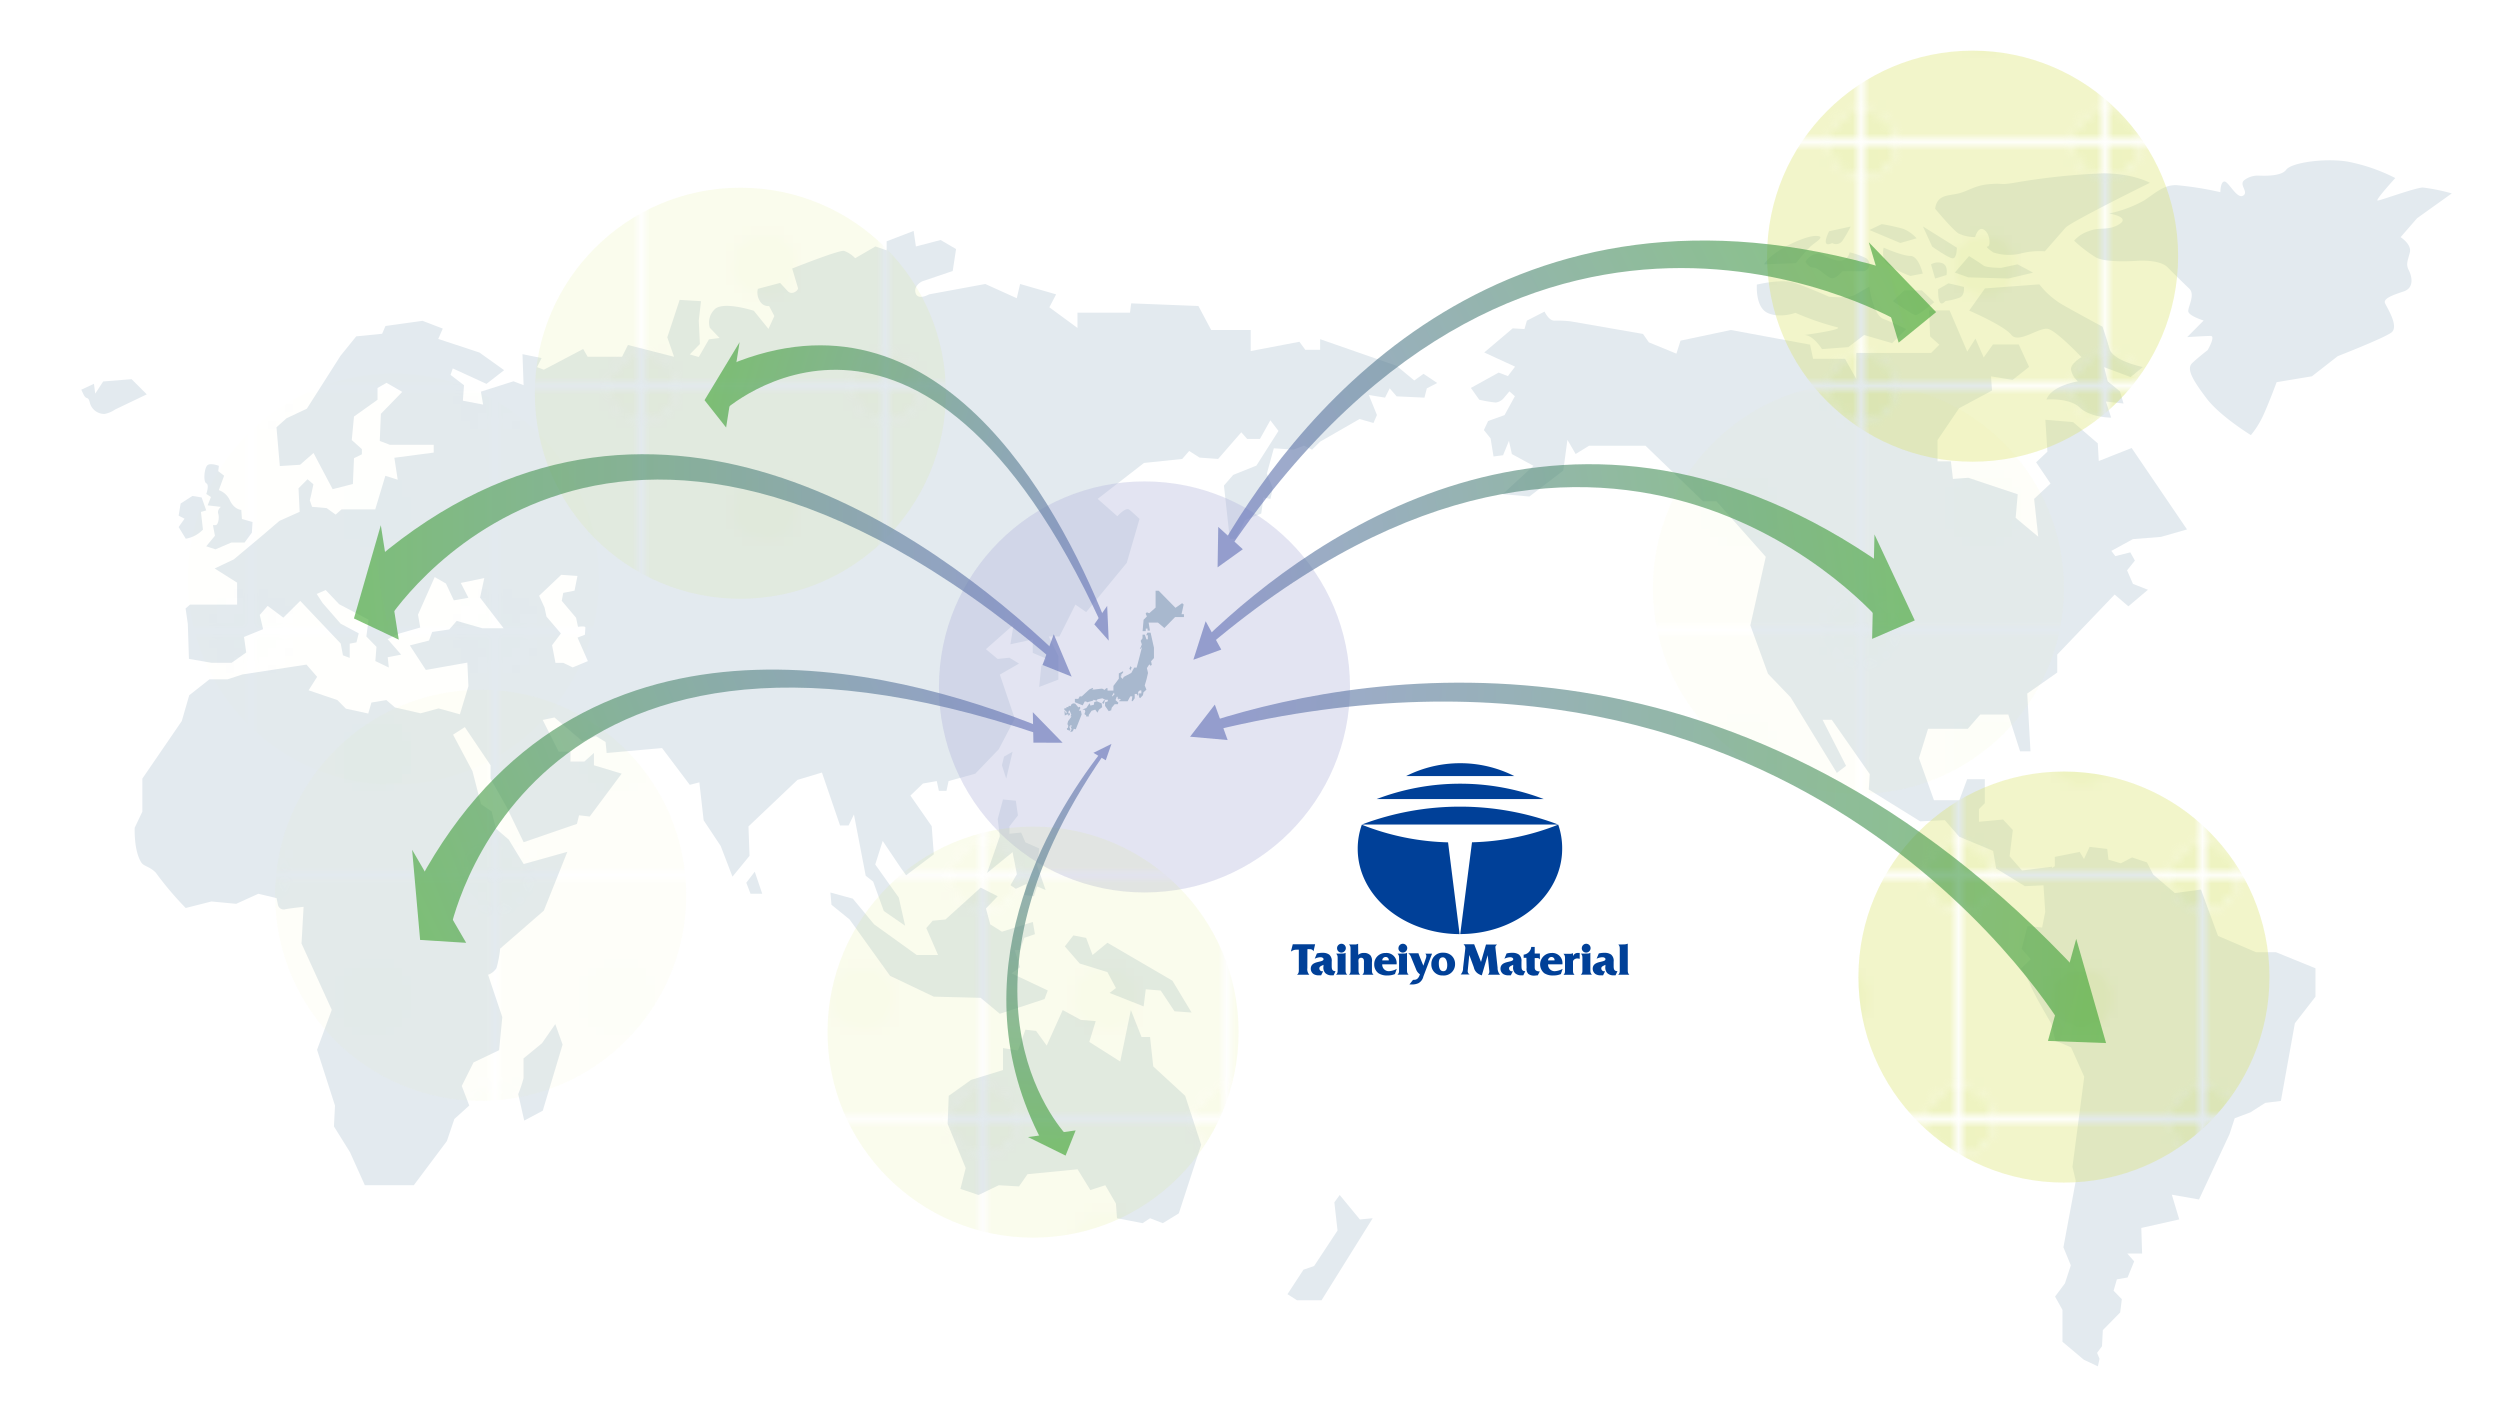 <svg xmlns="http://www.w3.org/2000/svg" xmlns:xlink="http://www.w3.org/1999/xlink" viewBox="0 0 425 241.38"><defs><style>.cls-1{fill:none;}.cls-2{fill:#d9e367;}.cls-3{fill:#cfdd4c;}.cls-4{isolation:isolate;}.cls-5{fill:#e3eaef;}.cls-6{fill:#a5bbc7;}.cls-7,.cls-8,.cls-9{opacity:0.35;mix-blend-mode:multiply;}.cls-7{fill:url(#新規パターンスウォッチ_5);}.cls-8{fill:#b0b3da;}.cls-9{fill:url(#新規パターンスウォッチ_5-7);}.cls-10{opacity:0.63;}.cls-11{fill:url(#linear-gradient);}.cls-12{fill:#6674b7;}.cls-13{fill:url(#linear-gradient-2);}.cls-14{fill:url(#linear-gradient-3);}.cls-15{fill:url(#linear-gradient-4);}.cls-16{fill:url(#linear-gradient-5);}.cls-17{fill:url(#linear-gradient-6);}.cls-18{fill:url(#linear-gradient-7);}.cls-19{fill:url(#linear-gradient-8);}.cls-20{fill:url(#linear-gradient-9);}.cls-21{fill:url(#linear-gradient-10);}.cls-22{fill:url(#linear-gradient-11);}.cls-23{fill:url(#linear-gradient-12);}.cls-24{fill:url(#linear-gradient-13);}.cls-25{fill:url(#linear-gradient-14);}.cls-26{fill:#004098;}</style><pattern id="新規パターンスウォッチ_5" data-name="新規パターンスウォッチ 5" width="28.35" height="28.35" patternTransform="translate(-97.61 -182.51) scale(1.43)" patternUnits="userSpaceOnUse" viewBox="0 0 28.35 28.35"><rect class="cls-1" width="28.35" height="28.35"/><path class="cls-2" d="M28.35,24.8V3.54A3.54,3.54,0,0,1,24.8,0H3.54A3.54,3.54,0,0,1,0,3.54V24.8a3.54,3.54,0,0,1,3.54,3.54H24.8A3.54,3.54,0,0,1,28.35,24.8Z"/><path class="cls-3" d="M3.54,0H0V3.54A3.54,3.54,0,0,0,3.54,0Z"/><path class="cls-3" d="M0,24.8v3.54H3.54A3.54,3.54,0,0,0,0,24.8Z"/><path class="cls-3" d="M28.35,3.54V0H24.8A3.54,3.54,0,0,0,28.35,3.54Z"/><path class="cls-3" d="M28.35,24.8a3.54,3.54,0,0,0-3.54,3.54h3.54Z"/><circle class="cls-3" cx="14.17" cy="14.17" r="3.54"/></pattern><pattern id="新規パターンスウォッチ_5-7" data-name="新規パターンスウォッチ 5" width="28.35" height="28.35" patternTransform="translate(-122.5 -140.8) scale(1.43)" patternUnits="userSpaceOnUse" viewBox="0 0 28.35 28.35"><rect class="cls-1" width="28.35" height="28.35"/><path class="cls-2" d="M28.35,24.8V3.54A3.54,3.54,0,0,1,24.8,0H3.54A3.54,3.54,0,0,1,0,3.54V24.8a3.54,3.54,0,0,1,3.54,3.54H24.8A3.54,3.54,0,0,1,28.35,24.8Z"/><path class="cls-3" d="M3.54,0H0V3.54A3.54,3.54,0,0,0,3.54,0Z"/><path class="cls-3" d="M0,24.8v3.54H3.54A3.54,3.54,0,0,0,0,24.8Z"/><path class="cls-3" d="M28.35,3.54V0H24.8A3.54,3.54,0,0,0,28.35,3.54Z"/><path class="cls-3" d="M28.35,24.8a3.54,3.54,0,0,0-3.54,3.54h3.54Z"/><circle class="cls-3" cx="14.17" cy="14.17" r="3.54"/></pattern><linearGradient id="linear-gradient" x1="208.73" y1="93.03" x2="329.41" y2="46.15" gradientUnits="userSpaceOnUse"><stop offset="0.02" stop-color="#6674b7"/><stop offset="0.99" stop-color="#40a631"/></linearGradient><linearGradient id="linear-gradient-2" x1="288.22" y1="407.23" x2="408.9" y2="360.35" gradientTransform="matrix(1, -0.1, 0.1, 1, -34.3, 15.33)" xlink:href="#linear-gradient"/><linearGradient id="linear-gradient-3" x1="-210.51" y1="395.53" x2="-106.54" y2="355.15" gradientTransform="matrix(-0.64, -0.03, 0.03, 1, 38.89, -295.57)" xlink:href="#linear-gradient"/><linearGradient id="linear-gradient-4" x1="-213.25" y1="359.19" x2="-109.27" y2="318.81" gradientTransform="matrix(-0.64, -0.13, -0.03, 0.99, 143.64, 23.37)" xlink:href="#linear-gradient"/><linearGradient id="linear-gradient-5" x1="207.11" y1="652.61" x2="281.51" y2="623.71" gradientTransform="matrix(0.15, 0.81, 0.72, -0.35, -317.15, 187.57)" xlink:href="#linear-gradient"/><linearGradient id="linear-gradient-6" x1="180.51" y1="657.42" x2="254.92" y2="628.52" gradientTransform="matrix(0.08, 0.84, 0.74, -0.27, -228.63, 454.64)" xlink:href="#linear-gradient"/><linearGradient id="linear-gradient-7" x1="-67.36" y1="457.58" x2="36.62" y2="417.19" gradientTransform="matrix(-0.98, 0.34, 0.5, 1.22, -115.37, -424.53)" xlink:href="#linear-gradient"/><linearGradient id="linear-gradient-8" x1="-75.06" y1="436.08" x2="28.9" y2="395.7" gradientTransform="matrix(-1.03, 0.22, 0.4, 1.25, 9.47, -116.21)" xlink:href="#linear-gradient"/><linearGradient id="linear-gradient-9" x1="-8.81" y1="512.18" x2="85.5" y2="475.55" gradientTransform="matrix(-0.81, 0.7, 0.93, 0.98, -307.14, -370.57)" xlink:href="#linear-gradient"/><linearGradient id="linear-gradient-10" x1="-21.94" y1="495.85" x2="72.35" y2="459.23" gradientTransform="matrix(-0.9, 0.6, 0.85, 1.04, -181.13, -78.29)" xlink:href="#linear-gradient"/><linearGradient id="linear-gradient-11" x1="304.44" y1="366.89" x2="425.11" y2="320.02" gradientTransform="matrix(0.9, 0.28, -0.29, 0.96, 37.96, -328.18)" xlink:href="#linear-gradient"/><linearGradient id="linear-gradient-12" x1="304.2" y1="381.17" x2="424.88" y2="334.3" gradientTransform="matrix(0.92, 0.19, -0.2, 0.98, 84.88, -22.23)" xlink:href="#linear-gradient"/><linearGradient id="linear-gradient-13" x1="249.03" y1="344.48" x2="369.71" y2="297.61" gradientTransform="matrix(1.06, 0.71, -0.6, 0.81, 147.38, -331.16)" xlink:href="#linear-gradient"/><linearGradient id="linear-gradient-14" x1="250.69" y1="352.98" x2="371.37" y2="306.11" gradientTransform="matrix(1.11, 0.63, -0.49, 0.87, 184.05, -41.78)" xlink:href="#linear-gradient"/></defs><title>divi_img_3</title><g class="cls-4"><g id="レイヤー_1" data-name="レイヤー 1"><polygon class="cls-5" points="220.5 221.05 224.66 221.05 233.36 207.1 231.18 207.31 227.75 203.15 226.84 204.4 227.38 209.19 223.4 215.22 221.59 215.85 218.87 220.01 220.5 221.05"/><polygon class="cls-5" points="188.63 168.8 194.42 171.09 194.78 168.18 197.32 168.39 199.67 171.92 202.57 172.13 199.31 166.72 188.26 160.27 185.73 162.35 184.64 159.44 182.47 159.02 181.02 160.89 183.55 163.8 188.26 165.26 189.71 167.97 188.63 168.8"/><polygon class="cls-5" points="161.28 186.29 161.1 191.07 164.17 198.57 163.27 202.11 166.35 203.15 169.79 201.49 173.23 201.69 174.68 199.61 183.19 198.78 185.36 202.31 187.9 201.49 189.71 204.61 189.89 207.1 194.24 207.94 195.51 207.1 197.68 207.94 200.4 206.27 204.2 194.61 201.48 186.29 196.05 181.29 195.51 176.29 194.06 176.29 192.25 171.71 190.44 180.46 185.18 177.13 186.27 173.59 183.73 173.38 180.66 171.71 177.94 177.75 176.13 175.25 174.32 175.05 173.05 178.59 170.51 178.17 170.51 181.91 165.08 183.58 161.28 186.29"/><polygon class="cls-5" points="141.17 151.73 144.98 152.77 148.6 157.14 155.84 162.35 159.47 162.35 157.47 157.77 158.56 156.52 160.73 156.31 166.71 150.9 169.61 152.36 167.61 154.44 168.34 157.14 170.33 158.39 175.58 156.73 175.94 158.81 174.13 159.43 173.41 161.51 172.5 161.51 173.41 164.43 171.96 165.47 178.12 168.38 177.57 169.84 169.97 172.34 166.71 169.63 158.74 169.43 151.31 165.89 144.43 156.31 141.35 153.81 141.17 151.73"/><polygon class="cls-5" points="167.8 148.4 172.14 144.86 172.87 148.61 171.78 150.48 172.69 151.1 174.5 150.27 174.13 152.15 175.77 152.36 176.31 150.69 177.76 151.31 176.31 147.15 176.67 144.24 174.32 143.2 173.59 141.53 171.6 141.74 171.6 140.49 173.05 138.62 172.69 136.12 170.51 135.91 169.61 139.24 169.97 142.16 167.8 148.4"/><polygon class="cls-5" points="171.06 132.37 170.84 131.7 170.33 130.08 170.69 128.62 172.14 127.79 171.06 132.37"/><polygon class="cls-5" points="128.31 148.19 126.87 150.06 127.59 151.94 129.58 151.94 128.31 148.19"/><path class="cls-5" d="M325.1,364.45l-1.58,1.13-3-2.49-13-4.53v1.81H305L304,359l-8.28,1.58V357H289l-2.17-4.08-11.43-.45-.2,1.58h-8.93v2.6l-4.78-3.51,1.15-2.2-6.12-1.76-.57,2.42-5.35-2.42-9.55,1.76s-1.91,1.1-2.3-.22,1.15-2,1.15-2l5.16-1.75.57-3.73L243,341.7l-4.2,1.1-.38-2.64-4.59,1.76v1.54l-1.91-.66-3.44,2a4.87,4.87,0,0,0-1.89-1.25c-.86-.18-8.82,3-8.82,3l1,3.35s0,.41-.66.7a.91.91,0,0,1-1.06-.17L215.72,349l-3.78,1a2.58,2.58,0,0,0,.3,2,1.61,1.61,0,0,0,1.61.93l.89,1.69-1,2.19-2.49-3.08s-5.36-1.74-6.72-.18a3.1,3.1,0,0,0-.76,3.07l1.66,1.74-1.81.23-1.73,3-1.53-.44,1.72-1.76-.19-4,.38-3.29-3.63-.22-2.1,6.37,1.15,3.3-7.84-2-1,2H183l-.76-1.32-6.69,3.52-1.15-.44.77-1.54-3.25-.66.19,5.27-1.72-.66-5.54,1.76.38,2.2-3.44-.66.19-2.63-2.29-1.76.38-1.1,5.73,2.63,3-2.33-4.2-3-7-2.31.77-1.76-3.44-1.32-6.3.88-.57,1.32-4.4.44-2.67,3.3-5.73,9L131.82,372l-1.72,1.54.57,6.59,3.44-.22,2.29-2,3.25,6.15,3.44-.88.19-4.39,1.34-.66v-.88l-1.72-1.54.38-4,4-2.85v-2l1.53-.88,2.67,1.54-3.63,3.73-.19,4.61,1.72.66h7.45v1.32l-6.69.88.57,3.73-2.1-.66-1.72,5.71h-5.73l-1,.88-1.53-1.1-2.48-.22-.38-1.1L136,385l.38-1.76-1-.87-1.53,1.54.19,4-3.44,1.54L127.62,392l-4.78,4-3.25,1.54,3.82,2.41v3.73h-8l-.76.66.38,2.64.19,5.93,3.82.66h3.44l2.48-1.75-.38-2.64,3.25-1.32-.57-2.42,1.34-1.54,2.67,2,2.87-2.85,6.88,7.25.38,2,1.15.44v-2.42l1.15-.22.38-1.54L141,406.92l-3.06-3.51-1-1.54,1.53-.66,2.29,2.41,5,2.63-.38,2.85,1.72,1.76-.19,2.42,2.29,1.1-.19-1.75,2.29-.44L149,409.56l1.72-.88,3.82-1.1-.38-2.19L157,399l1.91,1.1,1.34,2.86,2.48-.44L161.43,400l4-.83-.72,3.33,4,5.2h-3.62l-4.35-1.25-1.27,1.46-2.9.42-.54,1.46-3.26.83,2.72,4.17,7.06-1.25.18,4-1.45,4.79-3.62-1-3.08.83-4.35-1-1.45-1.25-2.54.42-.54,1.87-3.8-.83-1.45-1.46-4.89-1.66,1.45-2.29-1.81-2.08-10.87,1.67-2.54.83h-3.08l-3.44,2.71L114,423.48l-6.7,9.78v5.62L106,441.61s-.18,3.92,1.14,5.94c.41.63,1.43.65,2.45,1.71a55.07,55.07,0,0,0,5.08,6l4.38-1.11,4.2.4,3.77-1.71,3.1.74.22,1.08a1,1,0,0,0,1.31.8c1.14-.2,3.06-.4,3.06-.4l-.35,6.24,5.14,11.27L137,479.36l3.05,9.49-.18,3.54,2.72,4.37,2.53,5.62h8.33l5.62-7.5,1.27-3.75,2.53-2.29-1.27-3.33,2-4,4.35-2.08.54-5.62-2.42-7.2a2.81,2.81,0,0,0,1.43-1.13,18.88,18.88,0,0,0,.63-3.32l7.42-6.45,4-10-7.43,2.08-2.54-4.16-2.17-1.87-.73-2.91-1.81-1.25L163.42,432l-3.3-6.21,2-1.28L166.5,431v2.29l2.72,4.79,2.9,6,9.06-3.12.36-1.46,1.81.21,5.43-7.29L184.07,431V428.9l-1.63,1.46h-2.36v-1.66h-2l-2.72-5.41,2-.42,4.71,4,2.35-.83,1.63,1,.18,1.87,9.42-.84,4.71,6.25,1.63-.42.73,6.45,2.9,4.37,2,5.21,2.9-3.54-.18-5,8.33-7.91,4.16-1.25,3.08,9h1.45l.91-1.87,2,10.41,1.27,1,1.81,5,3.62,2.5-1.08-4.79-4-5.62,1.27-4,3.08,4.58.9,1.25,4.71-3.55-.36-4.79-3.62-5.2L240,434.1l2.35-.42.36,1.67H244l.36-1.67,4.53-1.25,4-4.16,2.72-5.2-2.54-7.49,3.26-1.87-1.63-1-2,.21-2-1.66,4.71-4.16-.54,3.33,3.8-.83v2.29l2.36,1-.91,1.25-.36,3.54,3.26-1.25v-4l-1.63-3.33h1.81l2.72-5.42,1.83,1.28,6.9-8.38,2.17-7.47s-1.18-1.13-1.77-1.58-2,1.13-2,1.13l-3.35-2.95,7.88-6.11,6.5-.68,1.18-1.36,1.77,1.13,3.15.23,3.94-4.53,1,1.13h2.17l1.77-3.17,1.38,1.81-3.75,5.89-3.94,1.58-1.58,1.81,1,9.06h1l1.58-3.17,2.76-1.13.39-2.71,1.18.22.39-1.81-1-2.49,1.18-4.3,3.35.23,1.77-.68,1.38.68,1.38-1.36,6.7-3.85,2.36.68.59-1.36-1.38-3.4,2.76.45.79-1.58,1.18,1.36,4.73.22.4-1.58,1.77-.91ZM180.46,414.36l-1.59-.77h-1.34l-.58-3,1.5-2L176,405.72l-.33-1.54-.92-2,3.76-3.56,2.76.19-.5,2.5-1.92.38-.25,1.35,2.43,2.88.33,1.54s1.25-.19,1.25.1-.08,1.25-.08,1.25l-1.25.48,1.76,4Z" transform="translate(-83.1 -300.9)"/><path class="cls-5" d="M171.2,486.9a22.06,22.06,0,0,0,.9-2.71v-3.36l3.14-2.58L177.5,475l1.24,3.48-3.37,11.24-3.15,1.68Z" transform="translate(-83.1 -300.9)"/><path class="cls-5" d="M114.68,392.48a5.21,5.21,0,0,0,2.92-1.55l-.34-3,.9-.26-.78-2.2-1.57-.26-2,1.29-.34,2.06,1,.52-1,1.42Z" transform="translate(-83.1 -300.9)"/><path class="cls-5" d="M118.16,393.77l1.57.52,2.7-1.16h2.25l1.24-1.68.11-1.81-1.8-.51-.11-1.55s-1.12,0-1.91-1.55a3.26,3.26,0,0,0-1.91-1.81l.9-2.45-1-.77.11-.91s-1.35-.52-1.91-.13-.79,2.84-.23,3.1,0,1.81,0,1.81l.79.52-.56,1.42,2.25.26s-.67.52-.45,1.16,0,1.94-.45,1.94h-.45l.34,1.81Z" transform="translate(-83.1 -300.9)"/><path class="cls-5" d="M102.66,370.52l5.39-2.58-2.58-2.58-4.83.39-1.35,2.07-.22-1.68-2.13,1s-.22-.39.34.77.79.13,1.12,1.55a2.54,2.54,0,0,0,2.47,1.81A4.57,4.57,0,0,0,102.66,370.52Z" transform="translate(-83.1 -300.9)"/><polygon class="cls-6" points="200.86 104.41 201.22 102.77 200.96 102.54 199.83 103.33 196.97 100.42 196.45 100.42 196.45 103.29 195.37 104.25 194.97 104.09 194.76 104.31 194.97 104.8 194.41 105.36 194.24 107.29 194.78 107.29 194.78 106.86 195.09 106.86 195.09 107.2 195.49 107.2 195.27 105.84 196.85 105.84 197.94 106.76 199.77 104.9 201.27 104.9 201.27 104.41 200.86 104.41"/><polygon class="cls-6" points="187.35 119.5 187.65 119.64 187.83 119.06 187.71 118.99 187.35 119.5"/><polygon class="cls-6" points="183.41 120.81 183.66 120.39 183.59 120.15 183.31 120.25 183.12 120.01 182.78 119.61 182.41 119.57 182.09 119.79 182.04 119.97 181.9 120.07 181.86 120 181.68 120 181.6 120.23 181.59 120.25 181.46 120.19 181.3 120.19 181.3 120.41 181.21 120.41 180.94 120.41 180.94 120.69 181.28 120.94 181.36 121.24 181.18 121.24 181.07 120.92 180.95 120.92 181.02 121.64 181.39 121.45 181.61 121.45 181.61 121.68 181.87 121.54 181.87 121.26 181.59 121.26 181.63 121.12 181.69 120.84 181.83 120.77 181.84 120.78 181.97 121.12 182.13 121.53 181.96 121.75 182.15 121.81 181.6 122.57 181.57 122.62 181.46 123.08 181.61 123.4 181.52 123.8 181.37 123.75 181.4 124.05 181.88 124.22 181.96 124.04 181.8 123.57 181.96 123.3 182.25 123.38 182.19 123.53 182.06 123.44 181.99 123.52 182.18 123.91 181.94 124.47 182.37 124.32 182.56 123.89 182.58 123.9 182.88 123.99 183.84 121.56 183.88 121.46 183.75 120.81 183.41 120.81"/><path class="cls-6" d="M271.41,420.14l-.37.13-.08,0,0,.63.62.9.44-.16,0-.13.09-.33.49-.57.53,0,.09-.25-.48-.45.2-.55.17,0h0v.33l.16.16v-.21l.4.21-.32.16v.1h.45l1,0,.45-.83h.35l-.12.81h.18l.34-.49v-.73h.35l.18.29.11-.08-.07-.55h0l.3-.26h0l.26,0v.51h-.39v.63l.18.18.48-.51.09-.49.5-.45,0,0-.29-.72.3-1h0l.26-1.12-.14-.61-.05-.22.41-.63.23.25.19-.19-.12-.59h0l.49-.54V411l-.1-.44-.47-2.11h-.55l-.2.45h.28v.69H278l-.28-.8h-.39l0,.61-.32.45.13.38.07.21-.2.53-.14.12.12.12.25-.31-.38,1.49-.26,1-.27,1h-.41l-.5.91-1.14.6-.15.08-.16.34-.39-.36h0l.19-.16v-.1l-.14.08,0-.09.4-.46V415l-.73.39v.89l-.61.82-.31.4v.8h-1v-.41l-.21,0-.29.29,0,0-.41-.21h-.09l-1.27.15-.34,0,.16-.16-.07-.12-.57.26L267,419.29h-.35l-.24.42h-.58v.57l1.33.53.25-.48,0,0,.09-.18h.26l.13.14,1-.27.09-.11,0-.05.19.05.35.11.14-.23.45-.1.39-.08.48.26.46,0Zm.76-.83,0-.18.31-.5.07.34Z" transform="translate(-83.1 -300.9)"/><polygon class="cls-6" points="192.13 114 192.41 113.45 192.27 113.41 192.23 113.21 191.99 113.65 192.09 113.81 192.13 114"/><polygon class="cls-6" points="187.16 119.52 186.47 119.21 186.02 119.36 185.96 119.79 185.96 119.8 185.37 119.95 185.23 119.54 184.67 120.37 184.02 120.6 184.43 120.69 184.5 120.96 184.35 121.4 184.57 121.55 184.65 121.6 184.65 121.8 185.09 121.8 185.09 121.54 185.57 120.83 186.19 120.64 186.57 121.15 186.82 120.65 186.84 120.63 187.37 120.22 187.28 119.57 187.16 119.52"/><path class="cls-5" d="M427.78,458.33l-1,3.87,1.54,1.77-1.68,1.61a13.72,13.72,0,0,1,1.68,2.9c.56,1.45,3.5,6.44,3.5,6.44l.7,2.9,2.66,1.13,2.24,5-2,15.3.56,2.41-2.1,11.28,1.26,3.07-1,3.06-1.68,2.25,1.26,2.26V529l3.64,3.06,2.38,1.12.28-1.29-.42-1,.84-1.13.14-2.74,2.95-3,.28-2.26-1.4-1.44.56-1.93,1.82-.32,1.12-2.74L444.74,514h2.52l-.14-4.35,6.45-1.45L452.31,504l4.62.81,5.19-11.11L463,491l2.67-1,2.52-1.61,2.66-.33,2.38-13.21,3.5-4.51v-4.83L470,462.77H466.6L460.16,460l-2.9-7.88-4.43.6-3.69-3.15-1.06-2.06-2.53-.85-1.9,1-2.11-.61-.21-1.82-3-.36-.95,2.06-.74-1.21-4.22.85v1.58l-.95.61-1,2.3.32,4.85-.53,2.67Z" transform="translate(-83.1 -300.9)"/><path class="cls-5" d="M337,378.5l1.62-.21,1-2.44.5,2.24,3.67,2-5.24,4.82,4.54.4,5.77-4.42.7-5.22,1.4,2.41,2.27-1.4h9.61l9.78,9.44h2.27l8.39,9.44-2.62,11.65,3,8.23,3.84,4,7.86,12.85,1.57-1.2-4-7.83h1.57l6.46,9.24-.17,2.61,8.74,5.42,4.19-.2,2.45,2.81,5.76,2.41.52,3,4.89,3,4-.2.87-1.8-.27-1.31-5.1.64-2.11-2.42.55-4.46-1.66-1.78-4.1.38v-2.16l1-1v-4.08h-3l-1.33,3.57h-4.32l-2.55-7.14,1.55-5h6.76l2.11-2.42h4.77l2,6.25h1.77l-.55-9.82,5.1-3.57v-3.06l9.76-10.2,2.33,2,3.33-2.81-2.55-1-1-2.3,1.33-1.66-.78-1.4-2.55.64-.67-.89,3.66-2,4.77-.38,4.43-1.27-9.41-13.84-5.59,2.21-.17-3-4.19-3.61-4.72-.4.35,5.42-1.92,1.81,2.45,3.61-2.79,2.61.7,6.43-3.84-3.21.35-4-8.39-2.81-2.62.2-.35-3h-2.27v-3.61l3.67-5.42,5.59-3-.17-2.41,3.67.6,2.8-2.21-1.75-3.81H421.9l-1.57,2.21-1.4-3.21-1.4,2.21-3-7h-3.49l.18,4.42,1.57,1.41-1.4,1.4H398.67v4.42l-1.92-3.42h-5.42l-.52-2.41L377.35,357l-8.56,1.81-.7,2.21-4.68-1.92-1-1.43-12.3-2.14a19.45,19.45,0,0,0-2.79-.12c-.93,0-1.65-1.54-1.65-1.54l-3,1.54-.41,1.43-2-.12-4.84,4.1,5.24,2.41-1.22,1.61-1.57-.6-4.72,2.61,1.42,2a21.23,21.23,0,0,0,2.79.48,2.14,2.14,0,0,0,1.34-.71l1-1.19.93.83-1.76,3.21-2.79,1-.72,1.54,1.14,1.42Z" transform="translate(-83.1 -300.9)"/><path class="cls-5" d="M431,368.82s3.88-.34,5.67,1.37S442,371.9,442,371.9l-.9-2.74,3,.34-.6-2.06-2.09-1.72-.6-2.4L445.3,365l2.09-1.71s-5.07-1-5.67-3.08-1.19-3.77-1.19-3.77-4.47-2.4-6.86-3.77a13.86,13.86,0,0,1-3.88-3.43l-9.25.69-2.68,3.77s5.91,2.54,7.16,4.12,4.77-1.37,6.26-1,5.67,4.8,5.67,4.8-1.79,1-1.79,2.06a3.47,3.47,0,0,0,1.19,2.05S431.88,366.42,431,368.82Z" transform="translate(-83.1 -300.9)"/><path class="cls-5" d="M388.33,354.08s-2.68,1-4.77,0-1.79-4.8-1.79-4.8,4.18-1,6.26-.34,6,2.4,6,2.4,3.28.34,4.47-.34l2.39-1.37s.6,4.8,2.39,5.49,3.88,1.72,3.88,1.72l-2.39,2.4L400,357.85l-2.69,2.06-4.47.34s-1.49-2.4-3-2.4c0,0,7.46-1,5.37-1.37A46.16,46.16,0,0,1,388.33,354.08Z" transform="translate(-83.1 -300.9)"/><path class="cls-5" d="M383,345.84l5.42-.2a33.13,33.13,0,0,1,2.45-2.82c.87-.8,2.8-1.81.87-1.81S384.24,343.62,383,345.84Z" transform="translate(-83.1 -300.9)"/><path class="cls-5" d="M392.64,344s2.27,1.41,3.5,1.21a1.73,1.73,0,0,0,1.4-1.41,12.62,12.62,0,0,1,2.8,1A1.21,1.21,0,0,1,400,347h-3.68s-1,1.21-1.75,1.21-2.28-1.81-3.15-1.81-1.4-1-1.4-1A2.79,2.79,0,0,1,392.64,344Z" transform="translate(-83.1 -300.9)"/><path class="cls-5" d="M394.57,342.22a1.31,1.31,0,0,0,1.75-.4,22.93,22.93,0,0,0,1.4-2.41l-3.67.8S392.47,343.22,394.57,342.22Z" transform="translate(-83.1 -300.9)"/><path class="cls-5" d="M403.32,343s3.15,1.41,4.55,1.41,2.1,3,2.1,3l-2.1.4a17.9,17.9,0,0,1-3.68-1.81C402.79,345,403.32,343,403.32,343Z" transform="translate(-83.1 -300.9)"/><path class="cls-5" d="M404.89,352.08l1.93-1.81h3l2.1,2s-2.63,2.21-3.15,2.21S404.89,352.08,404.89,352.08Z" transform="translate(-83.1 -300.9)"/><path class="cls-5" d="M413.82,352.08a10.84,10.84,0,0,0,2.45-.6c.88-.4.7-1.81.7-1.81l-2.63-.6-1.75,1S412.42,353.68,413.82,352.08Z" transform="translate(-83.1 -300.9)"/><path class="cls-5" d="M412.07,348.25l1.93-.6s.35-1.61-.7-2a2.22,2.22,0,0,0-1.93.2Z" transform="translate(-83.1 -300.9)"/><path class="cls-5" d="M408.92,341.41a6.16,6.16,0,0,0-2.27-1.61A34.21,34.21,0,0,0,403,339l-2.1,1,5.25,2.21Z" transform="translate(-83.1 -300.9)"/><path class="cls-5" d="M410,339.4l1.57,3.42s2.8,2,3.5,2,.7-1.81.7-1.81Z" transform="translate(-83.1 -300.9)"/><path class="cls-5" d="M417.84,344.43s1.92,1.21,2.45,1.61,3,.4,3,.4l2.8-.6,2.63,1.41-4.2,1-6.83-.2-2.27-.81Z" transform="translate(-83.1 -300.9)"/><path class="cls-5" d="M412.07,336.38s3,3.62,4,4.22a6.8,6.8,0,0,0,2.8.61s.53-2,1.58-1.21,1.05,2.82.53,2.82,1,1,1,1a8.65,8.65,0,0,0,4.55.2,12.93,12.93,0,0,1,4.2-.4l3.5-4c.88-1,14.35-7.64,14.35-7.64s-2.8-1.61-8-1.61A113.8,113.8,0,0,0,425.37,332c-2.63.4-1.4,0-4,.2s-3.67,1.21-5.43,1.61S412.42,334,412.07,336.38Z" transform="translate(-83.1 -300.9)"/><path class="cls-5" d="M446.37,345.24s-5.25.4-7-.6a24.13,24.13,0,0,1-3.67-2.82,5.54,5.54,0,0,1,2.45-1.61c1.92-.8,3.32,0,5.25-1.21s-1.75-1.81-1.75-1.81a21.08,21.08,0,0,0,5.95-2.21c2.1-1.41,3.33-2.61,5.43-2.61a55.9,55.9,0,0,1,7.53,1.2s0-1.81.7-1.81,2.1,3,3.15,2.41-.7-1.81.17-2.61a3.81,3.81,0,0,1,2.62-.8c.53,0,3.68.2,4.55-1s6.3-2,10.32-1.41a30.46,30.46,0,0,1,8.23,2.82s-3.5,3.82-3,3.82,6.47-2.21,7.7-2.21a32.78,32.78,0,0,1,4.9,1L494,338l-2.8,3.22s1.93,1.21,1.57,2.61-.7,2-.18,3,1,3-.88,3.62-3.5,1.21-3.15,2,2.45,4,1.05,5-9.1,4-9.1,4l-4.38,3.42-6,1s-1.57,4.22-2.45,6a15,15,0,0,1-1.93,3s-5.25-3.22-7.53-6.24-3.5-5-2.45-6,2.63-2.21,2.63-2.21,1.4-2.41.52-2.41-4,.2-4,.2l2.8-2.82s-2.62-.8-2.62-1.61,1.22-2.82.17-3.82-2.28-2.21-3.68-3.62S446.37,345.24,446.37,345.24Z" transform="translate(-83.1 -300.9)"/><circle class="cls-7" cx="335.34" cy="43.55" r="34.94"/><circle class="cls-7" cx="125.86" cy="66.85" r="34.94"/><circle class="cls-7" cx="315.93" cy="100.01" r="34.94"/><circle class="cls-8" cx="194.56" cy="116.78" r="34.94"/><circle class="cls-9" cx="350.87" cy="166.1" r="34.94"/><circle class="cls-9" cx="175.62" cy="175.46" r="34.94"/><circle class="cls-9" cx="81.72" cy="152.2" r="34.94"/><circle class="cls-9" cx="66.88" cy="98.45" r="34.94"/><g class="cls-10"><polygon class="cls-11" points="317.7 41.19 322.77 58.25 329.14 53.06 317.7 41.19"/><polygon class="cls-12" points="207.1 89.57 211.28 93.37 206.99 96.45 207.1 89.57"/><path class="cls-13" d="M404.14,346.67c-64.69-19.33-99.5,23.42-113.09,46.58l1.09.9C344.05,317.87,406.72,356,406.72,356Z" transform="translate(-83.1 -300.9)"/></g><g class="cls-10"><polygon class="cls-14" points="125.73 58.17 123.44 72.68 119.77 68.03 125.73 58.17"/><polygon class="cls-12" points="188.22 103 186.03 106.14 188.48 108.91 188.22 103"/><path class="cls-15" d="M207.13,362.91c35.14-14.67,55.62,23.06,63.81,43.36l-.58.74C239.44,340,206,370.86,206,370.86Z" transform="translate(-83.1 -300.9)"/></g><g class="cls-10"><polygon class="cls-16" points="174.76 193.3 182.86 192.17 181.15 196.45 174.76 193.3"/><polygon class="cls-12" points="185.88 127.98 187.98 129.25 188.95 126.46 185.88 127.98"/><path class="cls-17" d="M260.23,494.88c-14.77-28,1-54.46,10.09-66.17l.51.35c-29.16,42.12-6.17,65.1-6.17,65.1Z" transform="translate(-83.1 -300.9)"/></g><g class="cls-10"><polygon class="cls-18" points="64.74 89.28 67.79 108.74 60.17 105.14 64.74 89.28"/><polygon class="cls-12" points="179.14 107.82 177.23 113.05 182.18 115.03 179.14 107.82"/><path class="cls-19" d="M147,396c46.42-39.31,94.27-4.5,115.73,15.92l-.53,1.27c-76.75-65.14-113.36-6.59-113.36-6.59Z" transform="translate(-83.1 -300.9)"/></g><g class="cls-10"><polygon class="cls-20" points="70.06 144.46 79.25 160.28 71.42 159.79 70.06 144.46"/><polygon class="cls-12" points="175.58 121.07 175.68 126.25 180.65 126.27 175.58 121.07"/><path class="cls-21" d="M154.38,450.7c27.06-50.11,80.3-36.43,105.79-26.13l0,1.28c-88.52-30-100.59,33.4-100.59,33.4Z" transform="translate(-83.1 -300.9)"/></g><g class="cls-10"><polygon class="cls-22" points="318.66 90.85 318.26 108.61 325.51 105.47 318.66 90.85"/><polygon class="cls-12" points="204.96 105.61 207.62 110.43 202.87 112.16 204.96 105.61"/><path class="cls-23" d="M403.44,397.09C350.79,360.18,307,391.14,288,409.42l.72,1.17c69-58.16,114.3-3.83,114.3-3.83Z" transform="translate(-83.1 -300.9)"/></g><g class="cls-10"><polygon class="cls-24" points="352.96 159.6 348.15 176.96 358.03 177.32 352.96 159.6"/><polygon class="cls-12" points="206.52 119.78 208.7 125.81 202.31 125.24 206.52 119.78"/><path class="cls-25" d="M436.87,466.57c-57.19-61.65-119.73-52-148-43l.62,1.5C390.23,400.56,434,475.93,434,475.93Z" transform="translate(-83.1 -300.9)"/></g><path class="cls-26" d="M345.54,436.74a39.93,39.93,0,0,0-28.41,0Z" transform="translate(-83.1 -300.9)"/><path class="cls-26" d="M348,441.07a47.35,47.35,0,0,0-33.39,0Z" transform="translate(-83.1 -300.9)"/><path class="cls-26" d="M340.53,432.83a20.43,20.43,0,0,0-18.39,0Z" transform="translate(-83.1 -300.9)"/><path class="cls-26" d="M329.27,444.1a42.47,42.47,0,0,1-14.66-3,12.26,12.26,0,0,0-.7,4.09c0,8,7.75,14.47,17.32,14.51Z" transform="translate(-83.1 -300.9)"/><path class="cls-26" d="M348,441.09a42.36,42.36,0,0,1-14.66,3l-2,15.6c9.58,0,17.33-6.52,17.33-14.51A12.25,12.25,0,0,0,348,441.09Z" transform="translate(-83.1 -300.9)"/><path class="cls-26" d="M305.35,465.49a1.32,1.32,0,0,0,.35,1.12v0h-2.13v0c.39-.24.33-.69.33-1.1v-3.16a1.7,1.7,0,0,0-.39,0,1.41,1.41,0,0,0-.89.29l-.06,0,.31-1.21.15,0h3.65l-.27,1.19a.63.63,0,0,0-.64-.35,1.35,1.35,0,0,0-.4,0Z" transform="translate(-83.1 -300.9)"/><path class="cls-26" d="M309.81,466.71l-.31,0a1.5,1.5,0,0,1-1.07-.36,1.35,1.35,0,0,1-.34-1.17v-.26l-.25.12c-.2.1-.45.21-.45.47a.49.49,0,0,0,.48.51l.16,0-.34.69-.4,0a1.73,1.73,0,0,1-.84-.19,1.11,1.11,0,0,1-.52-.92c0-1.46,2.17-1,2.17-1.64,0-.24-.31-.33-.5-.33a2.32,2.32,0,0,0-1,.26l.37-.9a3.75,3.75,0,0,1,1-.11,1.82,1.82,0,0,1,1.09.3,1.38,1.38,0,0,1,.43,1.21V465c0,.53,0,1,.65,1Z" transform="translate(-83.1 -300.9)"/><path class="cls-26" d="M311.31,463a1,1,0,0,0,.54-.12h0v2.87c0,.36,0,.59.28.84v0h-1.91v0c.3-.25.28-.48.28-.84v-1.89c0-.37,0-.6-.27-.84v0Zm-.91-.88a.75.75,0,0,1,.75-.78.74.74,0,0,1,.74.74.76.76,0,0,1-.77.76A.74.74,0,0,1,310.4,462.12Z" transform="translate(-83.1 -300.9)"/><path class="cls-26" d="M314,463.23a1.36,1.36,0,0,1,1-.33,1.4,1.4,0,0,1,1.11.46,1.57,1.57,0,0,1,.22,1.1v1.3c0,.37,0,.6.27.84v0h-1.91v0c.3-.24.28-.47.28-.84v-1.24a1.33,1.33,0,0,0-.06-.56.46.46,0,0,0-.42-.24.44.44,0,0,0-.44.31,2.3,2.3,0,0,0,0,.56v1.16c0,.37,0,.6.27.84v0h-1.9v0c.29-.24.27-.47.27-.84v-3.45c0-.37,0-.6-.27-.84v0h1a1,1,0,0,0,.56-.13h0Z" transform="translate(-83.1 -300.9)"/><path class="cls-26" d="M318.08,464.17a.58.58,0,0,1,.58-.58.51.51,0,0,1,.53.58Zm2.48,1.43a3.06,3.06,0,0,1-1.32.4,1.11,1.11,0,0,1-1.16-1.16h2.44a1.72,1.72,0,0,0-1.87-1.93,1.87,1.87,0,0,0-1.93,1.9,1.84,1.84,0,0,0,.72,1.54,2.67,2.67,0,0,0,1.57.38,3.13,3.13,0,0,0,1.23-.24Z" transform="translate(-83.1 -300.9)"/><path class="cls-26" d="M321.75,463a.94.94,0,0,0,.54-.12h0v2.87c0,.36,0,.59.28.84v0h-1.91v0c.3-.25.28-.48.28-.84v-1.89c0-.37,0-.6-.27-.84v0Zm-.91-.88a.75.75,0,0,1,.75-.78.74.74,0,0,1,.74.74.76.76,0,0,1-.77.76A.74.74,0,0,1,320.83,462.12Z" transform="translate(-83.1 -300.9)"/><path class="cls-26" d="M325.48,463.87a1.5,1.5,0,0,0,.1-.46.5.5,0,0,0-.19-.39v0h1.16v0l-1.48,3.89a1.72,1.72,0,0,1-.83,1.13,2.63,2.63,0,0,1-1.18.22l-.36,0,.62-.79a.55.55,0,0,0,.17,0c.59,0,.83-.43,1-.94a1.66,1.66,0,0,1-.66-.85l-.82-2a1.48,1.48,0,0,0-.5-.72v0h1.73v0a2.74,2.74,0,0,0,.15.43l.07.18.61,1.5Z" transform="translate(-83.1 -300.9)"/><path class="cls-26" d="M328.46,466c-.69,0-.76-.83-.76-1.35s.13-1,.69-1,.74.79.74,1.28S329.05,466,328.46,466Zm-.09.73a1.91,1.91,0,0,0,2.09-2,1.87,1.87,0,0,0-.65-1.42,2.07,2.07,0,0,0-1.38-.45,1.89,1.89,0,0,0-2,1.95A1.84,1.84,0,0,0,328.36,466.73Z" transform="translate(-83.1 -300.9)"/><path class="cls-26" d="M335.72,461.47v0h1.88v0c-.19.17-.31.25-.28.54l.37,3.41a1.69,1.69,0,0,0,.43,1.19v0h-2.08v0a.74.74,0,0,0,.25-.56l-.28-2.77h0l-1,3.43a2.36,2.36,0,0,1-.75-.37,1.68,1.68,0,0,1-.61-1l-.77-2.1h0l-.27,2.72a.61.61,0,0,0,.35.6v0h-1.55v0a1.46,1.46,0,0,0,.41-1.1l.38-3.31a.81.81,0,0,0-.3-.72v0h1.81v0l1.16,3Z" transform="translate(-83.1 -300.9)"/><path class="cls-26" d="M342.06,466.71l-.31,0a1.51,1.51,0,0,1-1.07-.36,1.35,1.35,0,0,1-.34-1.17v-.26l-.25.12c-.2.1-.45.21-.45.47a.49.49,0,0,0,.48.51l.16,0-.34.69-.4,0a1.73,1.73,0,0,1-.84-.19,1.11,1.11,0,0,1-.52-.92c0-1.46,2.17-1,2.17-1.64,0-.24-.31-.33-.5-.33a2.33,2.33,0,0,0-1,.26l.37-.9a3.74,3.74,0,0,1,1-.11,1.83,1.83,0,0,1,1.1.3,1.38,1.38,0,0,1,.43,1.21V465c0,.53,0,1,.65,1Z" transform="translate(-83.1 -300.9)"/><path class="cls-26" d="M342.59,463.73h-.47v-.54a1.46,1.46,0,0,0,1.29-1.31H344V463h.88v1h0c-.21-.24-.32-.23-.65-.23H344v1.47c0,.28,0,.49.24.66a1.19,1.19,0,0,0,.63.14l-.35.67c-.2,0-.42.05-.62.05a1.57,1.57,0,0,1-1-.31,1.23,1.23,0,0,1-.28-1Z" transform="translate(-83.1 -300.9)"/><path class="cls-26" d="M346.27,464.17a.58.58,0,0,1,.57-.58.51.51,0,0,1,.53.58Zm2.48,1.43a3.06,3.06,0,0,1-1.32.4,1.11,1.11,0,0,1-1.16-1.16h2.44a1.72,1.72,0,0,0-1.87-1.93,1.94,1.94,0,0,0-1.21,3.44,2.68,2.68,0,0,0,1.58.38,3.14,3.14,0,0,0,1.24-.24Z" transform="translate(-83.1 -300.9)"/><path class="cls-26" d="M350.51,463.46a.84.84,0,0,1,.85-.56l.29,0v1a1.93,1.93,0,0,0-.41-.06.82.82,0,0,0-.62.27c-.13.15-.11.28-.11.48v1.19c0,.36,0,.6.27.84v0h-1.9v0c.29-.24.27-.47.27-.84v-1.89c0-.36,0-.6-.27-.84v0H350a1,1,0,0,0,.51-.12h0Z" transform="translate(-83.1 -300.9)"/><path class="cls-26" d="M352.92,463a.94.94,0,0,0,.54-.12h0v2.87c0,.36,0,.59.28.84v0h-1.91v0c.3-.25.28-.48.28-.84v-1.89c0-.37,0-.6-.27-.84v0Zm-.91-.88a.75.75,0,0,1,.75-.78.74.74,0,0,1,.74.74.76.76,0,0,1-.77.76A.74.74,0,0,1,352,462.12Z" transform="translate(-83.1 -300.9)"/><path class="cls-26" d="M357.74,466.71l-.31,0a1.5,1.5,0,0,1-1.07-.36,1.35,1.35,0,0,1-.34-1.17v-.26l-.25.12c-.2.1-.45.21-.45.47a.49.49,0,0,0,.48.51l.16,0-.34.69-.4,0a1.73,1.73,0,0,1-.84-.19,1.11,1.11,0,0,1-.52-.92c0-1.46,2.17-1,2.17-1.64,0-.24-.31-.33-.51-.33a2.33,2.33,0,0,0-1,.26l.37-.9a3.76,3.76,0,0,1,1-.11,1.83,1.83,0,0,1,1.1.3,1.38,1.38,0,0,1,.43,1.21V465c0,.53,0,1,.65,1Z" transform="translate(-83.1 -300.9)"/><path class="cls-26" d="M359.11,461.45a1.85,1.85,0,0,0,.71-.13h0v4.44c0,.36,0,.59.27.84v0h-1.9v0c.29-.25.27-.48.27-.84v-3.44c0-.39,0-.58-.25-.85v0Z" transform="translate(-83.1 -300.9)"/><rect class="cls-1" width="425" height="241.38"/></g></g></svg>